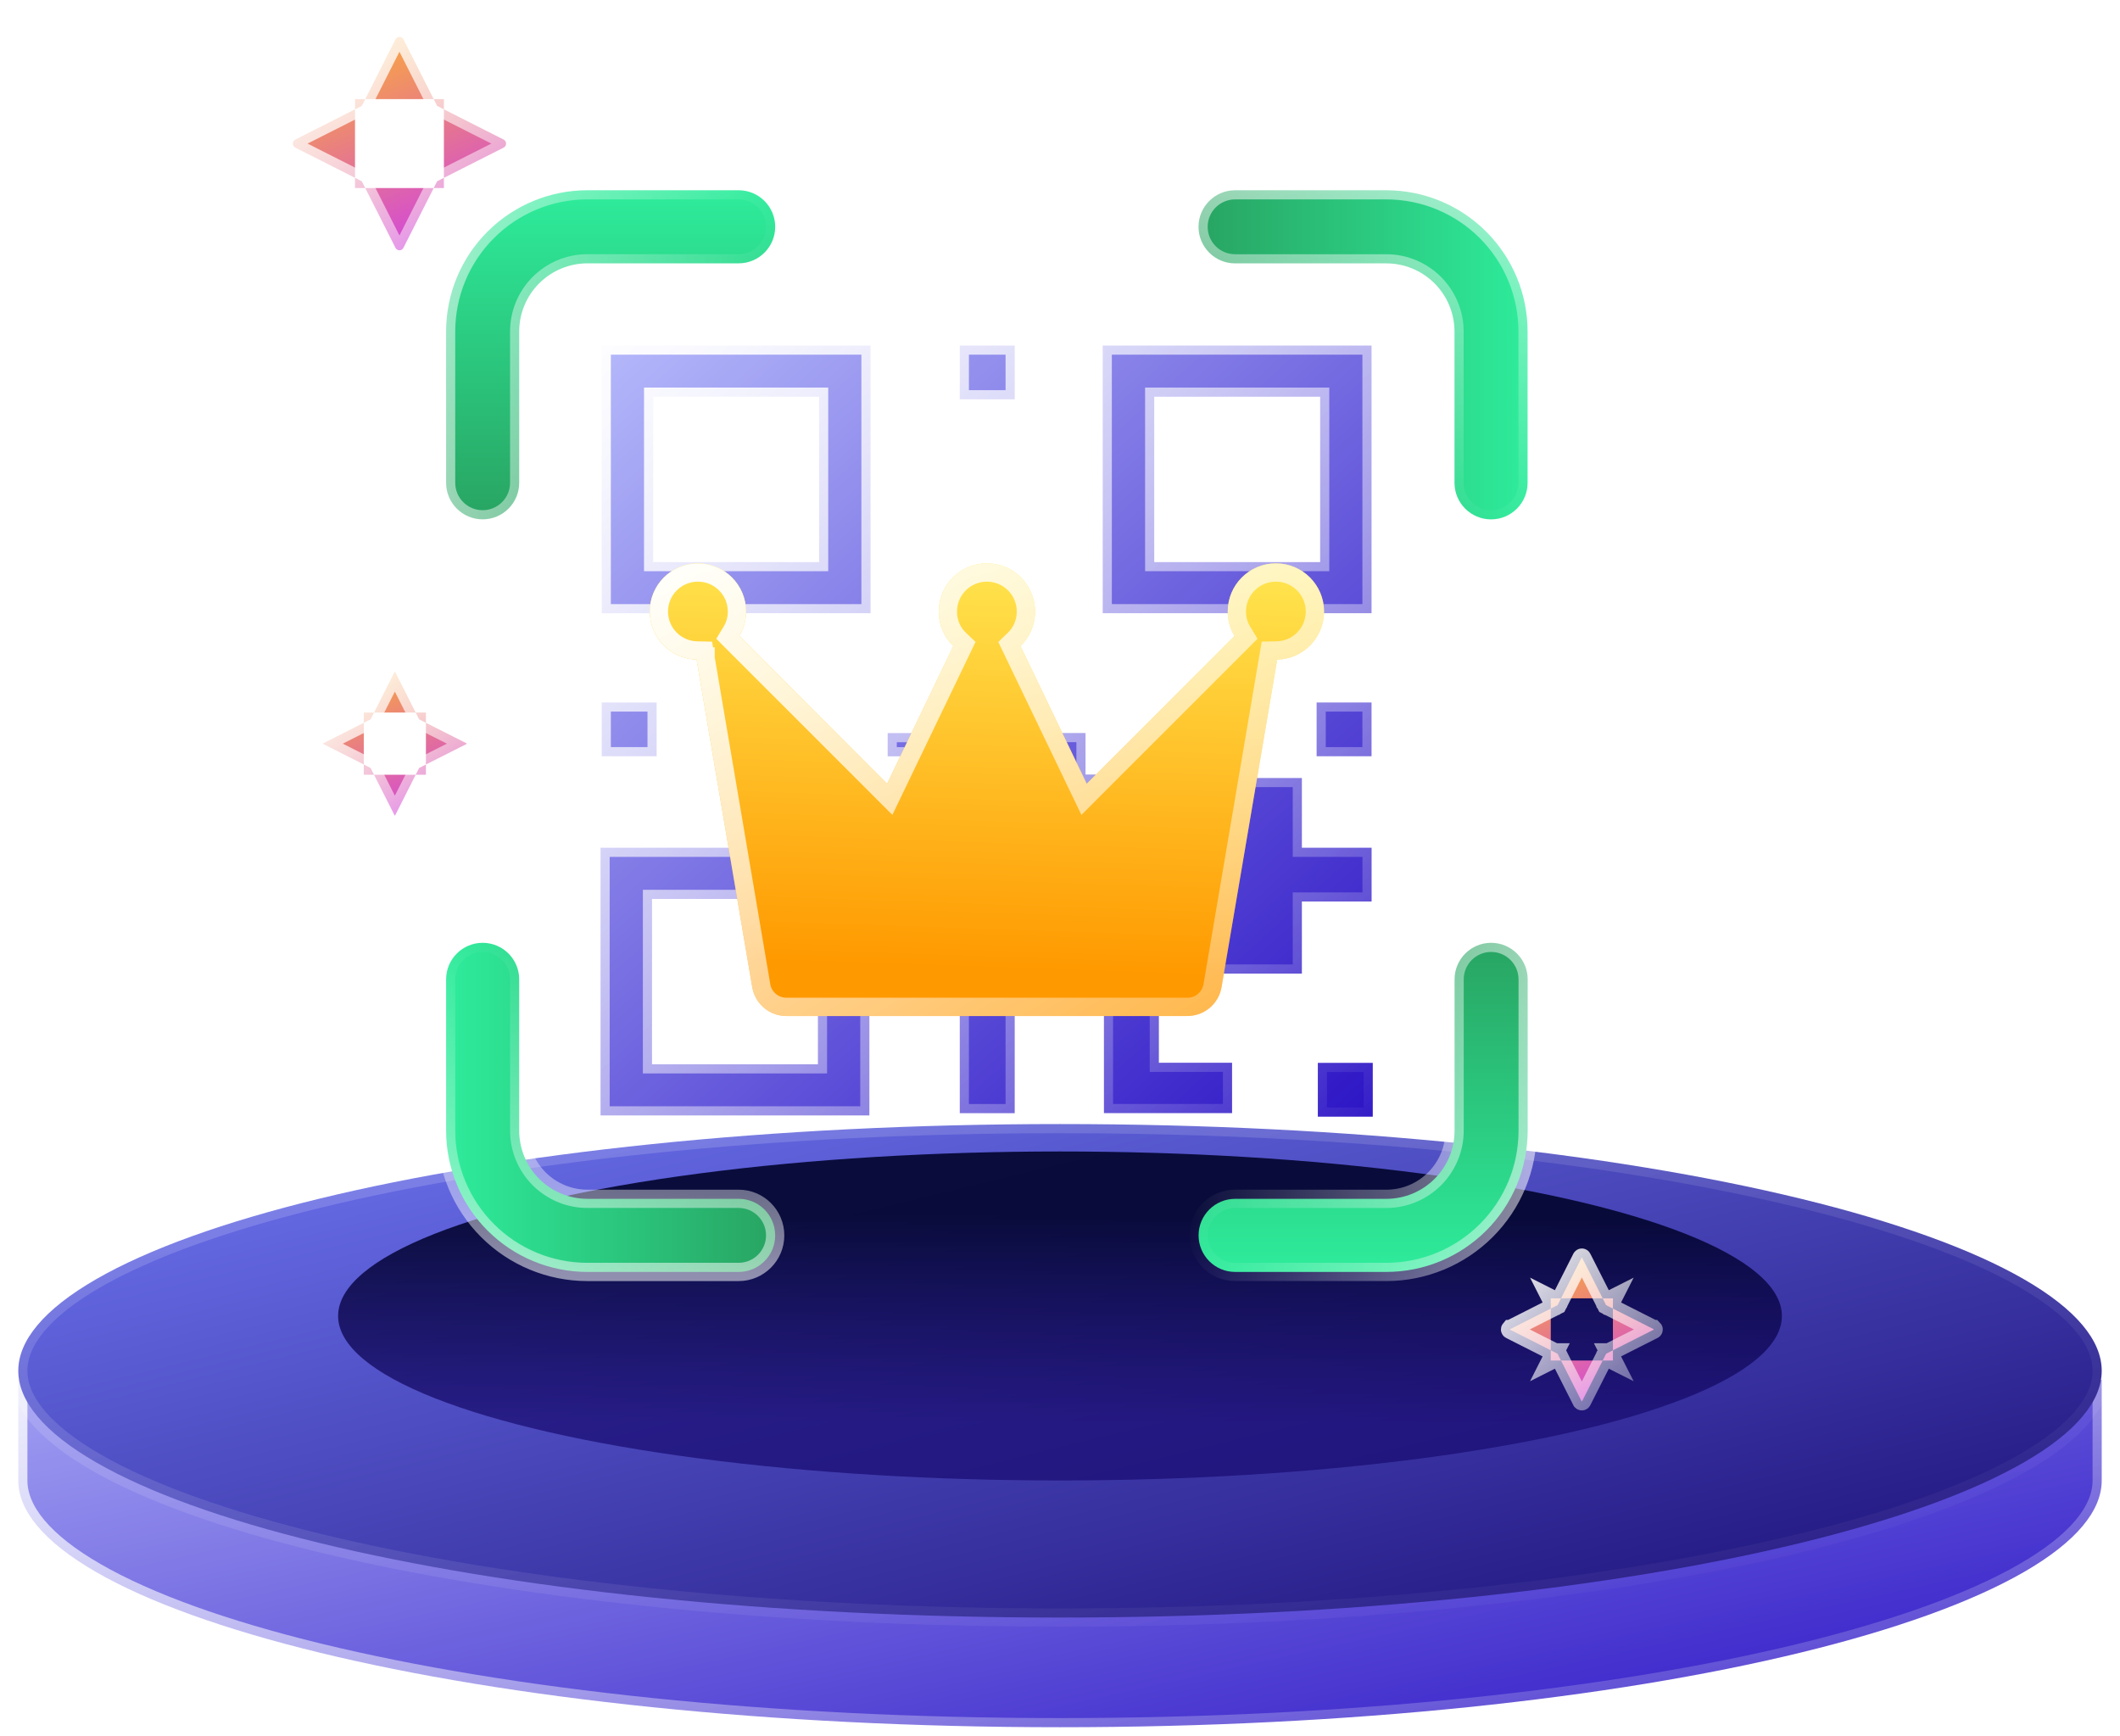 <svg width="116" height="95" viewBox="0 0 116 95" fill="none" xmlns="http://www.w3.org/2000/svg">
<path d="M109.739 75.445L109.846 75.5H109.967H115V81C115 82.641 113.62 84.353 110.732 86.016C107.881 87.657 103.723 89.152 98.54 90.414C88.184 92.935 73.85 94.5 58 94.5C42.15 94.5 27.816 92.935 17.46 90.414C12.277 89.152 8.119 87.657 5.268 86.016C2.38 84.353 1 82.641 1 81V75.5H6.033H6.154L6.261 75.445C10.805 73.116 18.001 71.126 26.953 69.72C35.895 68.316 46.554 67.5 58 67.5C69.446 67.5 80.105 68.316 89.047 69.72C97.999 71.126 105.195 73.116 109.739 75.445Z" fill="url(#paint0_linear_41_6100)" stroke="url(#paint1_linear_41_6100)"/>
<path d="M115 75C115 76.641 113.62 78.353 110.732 80.016C107.881 81.657 103.723 83.152 98.54 84.414C88.184 86.935 73.85 88.5 58 88.5C42.15 88.5 27.816 86.935 17.46 84.414C12.277 83.152 8.119 81.657 5.268 80.016C2.38 78.353 1 76.641 1 75C1 73.359 2.38 71.647 5.268 69.984C8.119 68.343 12.277 66.848 17.46 65.586C27.816 63.065 42.15 61.5 58 61.5C73.85 61.5 88.184 63.065 98.54 65.586C103.723 66.848 107.881 68.343 110.732 69.984C113.62 71.647 115 73.359 115 75Z" fill="url(#paint2_linear_41_6100)" stroke="url(#paint3_linear_41_6100)"/>
<g filter="url(#filter0_f_41_6100)">
<ellipse cx="58" cy="72" rx="39.5" ry="9" fill="url(#paint4_linear_41_6100)"/>
</g>
<path d="M63.41 57.645V58.145H63.91H67.415V60.901H60.404V54.221H63.41V57.645ZM64.283 53.266V49.947L68.036 42.566H71.235V45.882V46.382H71.735H75.05V49.324H71.735H71.235V49.824V53.266H64.283ZM75.047 41.376H72.041V38.434H75.047V41.376ZM63.41 42.376V45.318H59.904H59.404V45.818V53.08H56.022H55.522V53.58V60.905H52.516V50.264H55.895H56.395V49.764V45.822V45.322H55.895H52.642V42.38H55.895H56.395V41.88V40.105H59.397V41.876V42.376H59.897H63.41ZM64.213 41.376V38.434H67.218V41.376H64.213ZM55.518 39.108H52.512V35.32H55.518V39.108ZM51.579 40.108V41.38H48.57V40.108H51.579ZM36.176 49.183H35.676V49.683V57.73V58.23H36.176H44.254H44.754V57.73V49.683V49.183H44.254H36.176ZM63.656 21.706H63.156V22.206V30.253V30.753H63.656H71.735H72.235V30.253V22.206V21.706H71.735H63.656ZM36.239 21.706H35.739V22.206V30.253V30.753H36.239H44.318H44.818V30.253V22.206V21.706H44.318H36.239ZM32.924 18.905H47.633V33.551H32.924V18.905ZM72.108 58.152H75.114V61.095H72.108V58.152ZM40.748 38.434H43.754V41.376H40.748V38.434ZM32.924 38.434H35.929V41.376H32.924V38.434ZM52.516 18.905H55.522V21.847H52.516V18.905ZM32.86 46.382H47.57V61.028H32.86V46.382ZM60.337 18.905H75.047V33.551H60.337V18.905Z" fill="url(#paint5_linear_41_6100)" stroke="url(#paint6_linear_41_6100)"/>
<g filter="url(#filter1_d_41_6100)">
<path d="M69.812 26.823C68.356 26.823 67.177 28.003 67.177 29.459C67.177 29.94 67.302 30.394 67.546 30.796L59.462 38.88L55.838 31.343C56.332 30.869 56.635 30.197 56.635 29.459C56.635 28.003 55.456 26.823 54 26.823C52.544 26.823 51.365 28.003 51.365 29.459C51.365 30.19 51.654 30.862 52.162 31.343L48.538 38.88L40.454 30.796C40.698 30.394 40.823 29.94 40.823 29.459C40.823 28.003 39.644 26.823 38.188 26.823C36.731 26.823 35.552 28.003 35.552 29.459C35.552 30.889 36.692 32.055 38.115 32.088C38.115 32.088 40.373 45.373 41.161 50.013C41.316 50.923 42.105 51.589 43.028 51.589C47.558 51.589 60.442 51.589 64.972 51.589C65.895 51.589 66.684 50.923 66.839 50.013C67.627 45.373 69.885 32.088 69.885 32.088C71.308 32.055 72.448 30.889 72.448 29.459C72.448 28.003 71.269 26.823 69.812 26.823Z" fill="url(#paint7_linear_41_6100)"/>
<path d="M67.9 31.15L68.177 30.872L67.974 30.537C67.778 30.215 67.677 29.851 67.677 29.459C67.677 28.279 68.632 27.323 69.812 27.323C70.992 27.323 71.948 28.279 71.948 29.459C71.948 30.617 71.024 31.561 69.873 31.588L69.461 31.597L69.392 32.004L69.885 32.088C69.392 32.004 69.392 32.004 69.392 32.004L69.392 32.004L69.391 32.006L69.39 32.013L69.385 32.042L69.366 32.154L69.293 32.584L69.027 34.152L68.165 39.227C67.501 43.128 66.74 47.609 66.346 49.929C66.232 50.599 65.652 51.089 64.972 51.089H64.945H64.918H64.891H64.864H64.837H64.809H64.781H64.754H64.725H64.697H64.668H64.64H64.611H64.582H64.553H64.523H64.494H64.464H64.434H64.404H64.374H64.343H64.312H64.281H64.251H64.219H64.188H64.156H64.125H64.093H64.061H64.029H63.996H63.964H63.931H63.898H63.865H63.832H63.799H63.765H63.731H63.698H63.664H63.63H63.595H63.561H63.526H63.491H63.456H63.421H63.386H63.351H63.315H63.279H63.244H63.208H63.171H63.135H63.099H63.062H63.025H62.989H62.951H62.914H62.877H62.84H62.802H62.764H62.726H62.688H62.65H62.612H62.573H62.535H62.496H62.457H62.418H62.379H62.34H62.3H62.261H62.221H62.181H62.142H62.102H62.061H62.021H61.981H61.94H61.9H61.859H61.818H61.777H61.736H61.694H61.653H61.611H61.57H61.528H61.486H61.444H61.402H61.36H61.318H61.275H61.233H61.19H61.147H61.104H61.061H61.018H60.975H60.931H60.888H60.844H60.801H60.757H60.713H60.669H60.625H60.581H60.537H60.492H60.448H60.404H60.359H60.314H60.269H60.224H60.179H60.134H60.089H60.044H59.998H59.953H59.907H59.861H59.816H59.77H59.724H59.678H59.632H59.585H59.539H59.493H59.446H59.4H59.353H59.306H59.26H59.213H59.166H59.119H59.072H59.025H58.977H58.93H58.883H58.835H58.788H58.74H58.692H58.645H58.597H58.549H58.501H58.453H58.405H58.357H58.308H58.26H58.212H58.163H58.115H58.066H58.018H57.969H57.92H57.871H57.823H57.774H57.725H57.676H57.627H57.578H57.529H57.479H57.43H57.381H57.331H57.282H57.233H57.183H57.133H57.084H57.034H56.984H56.935H56.885H56.835H56.785H56.735H56.685H56.635H56.585H56.535H56.485H56.435H56.385H56.335H56.285H56.234H56.184H56.133H56.083H56.033H55.982H55.932H55.881H55.831H55.78H55.73H55.679H55.629H55.578H55.527H55.477H55.426H55.375H55.324H55.273H55.223H55.172H55.121H55.07H55.019H54.968H54.918H54.867H54.816H54.765H54.714H54.663H54.612H54.561H54.51H54.459H54.408H54.357H54.306H54.255H54.204H54.153H54.102H54.051H54H53.949H53.898H53.847H53.796H53.745H53.694H53.643H53.592H53.541H53.49H53.439H53.388H53.337H53.286H53.235H53.184H53.133H53.082H53.032H52.981H52.93H52.879H52.828H52.777H52.727H52.676H52.625H52.574H52.523H52.473H52.422H52.371H52.321H52.27H52.22H52.169H52.119H52.068H52.018H51.967H51.917H51.867H51.816H51.766H51.715H51.665H51.615H51.565H51.515H51.465H51.415H51.365H51.315H51.265H51.215H51.165H51.115H51.065H51.016H50.966H50.916H50.867H50.817H50.767H50.718H50.669H50.619H50.57H50.521H50.471H50.422H50.373H50.324H50.275H50.226H50.177H50.129H50.08H50.031H49.982H49.934H49.885H49.837H49.788H49.74H49.692H49.643H49.595H49.547H49.499H49.451H49.403H49.355H49.308H49.26H49.212H49.165H49.117H49.07H49.023H48.975H48.928H48.881H48.834H48.787H48.74H48.694H48.647H48.6H48.554H48.507H48.461H48.415H48.368H48.322H48.276H48.23H48.184H48.139H48.093H48.047H48.002H47.956H47.911H47.866H47.821H47.776H47.731H47.686H47.641H47.596H47.552H47.508H47.463H47.419H47.375H47.331H47.287H47.243H47.199H47.156H47.112H47.069H47.025H46.982H46.939H46.896H46.853H46.81H46.767H46.725H46.682H46.64H46.598H46.556H46.514H46.472H46.43H46.389H46.347H46.306H46.264H46.223H46.182H46.141H46.1H46.06H46.019H45.979H45.939H45.898H45.858H45.819H45.779H45.739H45.7H45.66H45.621H45.582H45.543H45.504H45.465H45.427H45.388H45.35H45.312H45.274H45.236H45.198H45.16H45.123H45.086H45.049H45.011H44.975H44.938H44.901H44.865H44.829H44.792H44.756H44.721H44.685H44.649H44.614H44.579H44.544H44.509H44.474H44.439H44.405H44.37H44.336H44.302H44.269H44.235H44.201H44.168H44.135H44.102H44.069H44.036H44.004H43.971H43.939H43.907H43.875H43.843H43.812H43.781H43.749H43.718H43.688H43.657H43.627H43.596H43.566H43.536H43.506H43.477H43.447H43.418H43.389H43.36H43.331H43.303H43.275H43.246H43.219H43.191H43.163H43.136H43.109H43.082H43.055H43.028C42.348 51.089 41.768 50.599 41.654 49.929C41.26 47.609 40.498 43.128 39.836 39.227L38.973 34.152L38.707 32.584L38.634 32.154L38.614 32.042L38.61 32.013L38.608 32.006L38.608 32.004L38.608 32.004C38.608 32.004 38.608 32.004 38.115 32.088L38.608 32.004L38.539 31.597L38.127 31.588C36.976 31.561 36.052 30.617 36.052 29.459C36.052 28.279 37.008 27.323 38.188 27.323C39.367 27.323 40.323 28.279 40.323 29.459C40.323 29.851 40.222 30.215 40.026 30.537L39.823 30.872L40.1 31.15L48.185 39.234L48.683 39.733L48.989 39.097L52.612 31.56L52.77 31.231L52.506 30.98C52.1 30.596 51.865 30.056 51.865 29.459C51.865 28.279 52.82 27.323 54 27.323C55.18 27.323 56.135 28.279 56.135 29.459C56.135 30.058 55.89 30.601 55.492 30.982L55.231 31.233L55.388 31.56L59.011 39.097L59.317 39.733L59.815 39.234L67.9 31.15Z" stroke="url(#paint8_linear_41_6100)"/>
</g>
<path d="M40.416 10.409C41.52 10.409 42.416 11.304 42.416 12.409C42.416 13.513 41.52 14.408 40.416 14.408H32.139C31.15 14.408 30.201 14.803 29.502 15.502C28.802 16.202 28.409 17.151 28.409 18.14V26.415C28.409 27.519 27.514 28.414 26.409 28.414C25.305 28.414 24.409 27.519 24.409 26.415V18.14C24.409 16.088 25.224 14.123 26.674 12.674C28.123 11.224 30.09 10.409 32.139 10.409H40.416Z" fill="url(#paint9_linear_41_6100)" stroke="url(#paint10_linear_41_6100)"/>
<path d="M67.583 69.59C66.479 69.59 65.583 68.695 65.583 67.59C65.583 66.486 66.479 65.591 67.583 65.591H75.86C76.85 65.591 77.799 65.196 78.498 64.496C79.197 63.797 79.59 62.848 79.59 61.859V53.584C79.59 52.48 80.486 51.584 81.59 51.584C82.694 51.584 83.59 52.48 83.59 53.584V61.859C83.59 63.911 82.776 65.876 81.326 67.325C79.876 68.774 77.91 69.59 75.86 69.59H67.583Z" fill="url(#paint11_linear_41_6100)" stroke="url(#paint12_linear_41_6100)"/>
<path d="M24.41 53.583C24.41 52.48 25.305 51.584 26.409 51.584C27.514 51.584 28.409 52.48 28.409 53.583V61.86C28.409 62.85 28.803 63.799 29.503 64.498C30.203 65.197 31.151 65.59 32.141 65.59H40.416C41.52 65.59 42.415 66.486 42.415 67.591C42.415 68.694 41.52 69.591 40.416 69.591H32.141C30.088 69.591 28.124 68.776 26.675 67.326C25.225 65.877 24.41 63.91 24.41 61.86V53.583Z" fill="url(#paint13_linear_41_6100)" stroke="url(#paint14_linear_41_6100)"/>
<path d="M83.585 26.417C83.585 27.52 82.69 28.416 81.586 28.416C80.482 28.416 79.586 27.52 79.586 26.417V18.14C79.586 17.15 79.192 16.201 78.492 15.502C77.792 14.803 76.844 14.41 75.854 14.41H67.579C66.475 14.41 65.58 13.514 65.58 12.409C65.58 11.306 66.475 10.41 67.579 10.41L75.854 10.41C77.907 10.41 79.871 11.224 81.32 12.674C82.77 14.123 83.585 16.09 83.585 18.14V26.417Z" fill="url(#paint15_linear_41_6100)" stroke="url(#paint16_linear_41_6100)"/>
<path d="M19.425 5.422L19.872 5.648L19.872 5.648L19.872 5.647L19.872 5.646L19.875 5.642L19.883 5.624L19.918 5.556L20.046 5.302L20.485 4.435C20.836 3.74 21.277 2.868 21.637 2.158L21.639 2.156C21.682 2.07 21.768 2.018 21.857 2.018C21.947 2.018 22.033 2.07 22.076 2.156L22.076 2.156L22.077 2.158C22.437 2.868 22.879 3.74 23.23 4.435L23.669 5.302L23.797 5.556L23.831 5.624L23.84 5.642L23.842 5.646L23.843 5.647L23.843 5.648L23.843 5.648L24.289 5.422M19.425 5.422L19.651 5.868L19.651 5.868L19.651 5.869L19.65 5.869L19.645 5.871L19.628 5.88L19.559 5.915L19.306 6.043L18.439 6.482C17.743 6.834 16.87 7.276 16.158 7.635L16.157 7.635C16.077 7.676 16.023 7.763 16.023 7.856C16.023 7.949 16.077 8.037 16.157 8.077L16.158 8.077C16.87 8.437 17.743 8.878 18.439 9.23L19.306 9.669L19.559 9.797L19.628 9.832L19.645 9.841L19.65 9.843L19.651 9.844L19.651 9.844L19.651 9.844L19.425 10.29M19.425 5.422L19.872 5.648L19.797 5.794L19.651 5.868L19.425 5.422ZM19.425 10.29L19.872 10.064L19.872 10.065L19.872 10.065L19.872 10.066L19.875 10.07L19.883 10.088L19.918 10.156L20.046 10.41L20.485 11.277C20.836 11.972 21.277 12.844 21.637 13.554L21.639 13.556L21.639 13.556C21.682 13.643 21.768 13.694 21.857 13.694C21.947 13.694 22.033 13.643 22.076 13.556L22.077 13.554C22.437 12.844 22.879 11.972 23.23 11.277L23.669 10.41L23.797 10.156L23.831 10.088L23.84 10.07L23.842 10.066L23.843 10.065L23.843 10.065L23.843 10.064L24.289 10.29M19.425 10.29L19.651 9.844L19.797 9.918L19.872 10.064L19.425 10.29ZM24.289 10.29L24.064 9.844L24.064 9.844L24.064 9.844L24.065 9.843L24.07 9.841L24.087 9.832L24.155 9.797L24.409 9.669L25.276 9.23C25.971 8.878 26.845 8.437 27.557 8.077L27.557 8.077C27.638 8.037 27.692 7.949 27.692 7.856C27.692 7.763 27.638 7.676 27.557 7.635L27.557 7.635C26.845 7.276 25.971 6.834 25.276 6.482L24.409 6.043L24.155 5.915L24.087 5.88L24.069 5.871L24.065 5.869L24.064 5.869L24.064 5.868L24.064 5.868L24.289 5.422M24.289 10.29L23.843 10.064L23.917 9.918L24.064 9.844L24.289 10.29ZM24.289 5.422L24.064 5.868L23.917 5.794L23.843 5.648L24.289 5.422Z" fill="url(#paint17_linear_41_6100)" stroke="url(#paint18_linear_41_6100)"/>
<path d="M84.854 71.036L85.3 71.261L85.3 71.261L85.3 71.261L85.301 71.26L85.302 71.257L85.308 71.245L85.333 71.197L85.422 71.02L85.729 70.414C85.974 69.928 86.283 69.319 86.534 68.823L86.534 68.823L86.536 68.82C86.541 68.81 86.549 68.807 86.554 68.807C86.559 68.807 86.567 68.81 86.572 68.82L86.572 68.82L86.573 68.823C86.825 69.319 87.134 69.928 87.379 70.414L87.686 71.02L87.775 71.197L87.799 71.245L87.806 71.257L87.807 71.26L87.808 71.261L87.808 71.261L87.808 71.261L88.254 71.036M84.854 71.036L85.08 71.482L85.08 71.482L85.08 71.482L85.079 71.483L85.076 71.484L85.063 71.49L85.016 71.514L84.838 71.604L84.232 71.911C83.746 72.157 83.136 72.466 82.638 72.717L82.637 72.717C82.636 72.718 82.633 72.72 82.63 72.725C82.627 72.73 82.626 72.734 82.626 72.737C82.626 72.74 82.627 72.745 82.63 72.75C82.633 72.754 82.636 72.757 82.637 72.757L82.638 72.757C83.136 73.009 83.746 73.317 84.232 73.563L84.838 73.87L85.016 73.96L85.063 73.984L85.076 73.99L85.079 73.992L85.08 73.992L85.08 73.992L85.08 73.992L84.854 74.438M84.854 71.036L85.3 71.261L85.226 71.408L85.08 71.482L84.854 71.036ZM84.854 74.438L85.3 74.213L85.3 74.213L85.3 74.213L85.301 74.214L85.302 74.217L85.308 74.229L85.333 74.277L85.422 74.454L85.729 75.06C85.974 75.546 86.283 76.156 86.534 76.652L86.536 76.654L86.536 76.654C86.541 76.664 86.549 76.668 86.554 76.668C86.559 76.668 86.567 76.664 86.572 76.654L86.573 76.652L86.573 76.652C86.825 76.156 87.134 75.546 87.379 75.06L87.686 74.454L87.775 74.277L87.799 74.229L87.806 74.217L87.807 74.214L87.808 74.213L87.808 74.213L87.808 74.213L88.254 74.438M84.854 74.438L85.08 73.992L85.226 74.066L85.3 74.213L84.854 74.438ZM88.254 74.438L88.028 73.992L88.028 73.992L88.028 73.992L88.029 73.992L88.032 73.99L88.045 73.984L88.092 73.96L88.27 73.87L88.876 73.563C89.362 73.317 89.972 73.009 90.47 72.757L90.471 72.757C90.472 72.757 90.475 72.754 90.478 72.75C90.481 72.745 90.482 72.74 90.482 72.737C90.482 72.734 90.481 72.73 90.478 72.725C90.475 72.72 90.472 72.718 90.471 72.717L90.47 72.717C89.972 72.466 89.362 72.157 88.876 71.911L88.27 71.604L88.092 71.514L88.045 71.49L88.032 71.484L88.029 71.483L88.028 71.482L88.028 71.482L88.028 71.482L88.254 71.036M88.254 74.438L87.808 74.213L87.882 74.066L88.028 73.992L88.254 74.438ZM88.254 71.036L88.028 71.482L87.882 71.408L87.808 71.261L88.254 71.036Z" fill="url(#paint19_linear_41_6100)" stroke="url(#paint20_linear_41_6100)"/>
<path d="M19.905 38.986L20.352 39.212L20.352 39.212L20.352 39.212L20.352 39.211L20.354 39.208L20.36 39.195L20.384 39.148L20.474 38.97L20.78 38.364C21.026 37.879 21.334 37.269 21.586 36.773L21.586 36.773L21.587 36.77C21.592 36.761 21.6 36.757 21.605 36.757C21.61 36.757 21.619 36.761 21.624 36.77L21.624 36.77L21.625 36.773C21.876 37.269 22.185 37.879 22.431 38.364L22.737 38.97L22.827 39.148L22.851 39.195L22.857 39.208L22.859 39.211L22.859 39.212L22.859 39.212L22.859 39.212L23.305 38.986M19.905 38.986L20.131 39.432L20.131 39.432L20.131 39.433L20.13 39.433L20.127 39.434L20.115 39.441L20.067 39.465L19.89 39.555L19.284 39.861C18.798 40.108 18.187 40.416 17.689 40.667L17.689 40.668C17.687 40.668 17.684 40.67 17.681 40.675C17.678 40.68 17.677 40.685 17.677 40.688C17.677 40.691 17.678 40.695 17.681 40.7C17.684 40.705 17.687 40.707 17.689 40.708L17.689 40.708C18.187 40.959 18.798 41.268 19.284 41.514L19.89 41.82L20.067 41.91L20.115 41.934L20.127 41.941L20.13 41.942L20.131 41.943L20.131 41.943L20.131 41.943L19.905 42.389M19.905 38.986L20.352 39.212L20.278 39.358L20.131 39.432L19.905 38.986ZM19.905 42.389L20.352 42.163L20.352 42.163L20.352 42.164L20.352 42.164L20.354 42.167L20.36 42.18L20.384 42.227L20.474 42.405L20.78 43.011C21.026 43.497 21.334 44.106 21.586 44.602L21.587 44.605L21.587 44.605C21.592 44.615 21.6 44.618 21.605 44.618C21.61 44.618 21.619 44.615 21.624 44.605L21.625 44.602L21.625 44.602C21.876 44.106 22.185 43.497 22.431 43.011L22.737 42.405L22.827 42.227L22.851 42.18L22.857 42.167L22.859 42.164L22.859 42.164L22.859 42.163L22.859 42.163L23.305 42.389M19.905 42.389L20.131 41.943L20.278 42.017L20.352 42.163L19.905 42.389ZM23.305 42.389L23.079 41.943L23.079 41.943L23.08 41.943L23.081 41.942L23.084 41.941L23.096 41.934L23.144 41.91L23.321 41.82L23.927 41.514C24.413 41.268 25.024 40.959 25.522 40.708L25.522 40.708C25.523 40.707 25.526 40.705 25.529 40.7C25.532 40.695 25.533 40.691 25.533 40.688C25.533 40.685 25.532 40.68 25.529 40.675C25.526 40.67 25.523 40.668 25.522 40.668L25.522 40.667C25.024 40.416 24.413 40.108 23.927 39.861L23.321 39.555L23.144 39.465L23.096 39.441L23.084 39.434L23.081 39.433L23.08 39.433L23.079 39.432L23.079 39.432L23.305 38.986M23.305 42.389L22.859 42.163L22.933 42.017L23.079 41.943L23.305 42.389ZM23.305 38.986L23.079 39.432L22.933 39.358L22.859 39.212L23.305 38.986Z" fill="url(#paint21_linear_41_6100)" stroke="url(#paint22_linear_41_6100)"/>
<defs>
<filter id="filter0_f_41_6100" x="10.5" y="55" width="95" height="34" filterUnits="userSpaceOnUse" color-interpolation-filters="sRGB">
<feFlood flood-opacity="0" result="BackgroundImageFix"/>
<feBlend mode="normal" in="SourceGraphic" in2="BackgroundImageFix" result="shape"/>
<feGaussianBlur stdDeviation="4" result="effect1_foregroundBlur_41_6100"/>
</filter>
<filter id="filter1_d_41_6100" x="30.552" y="25.823" width="46.896" height="34.765" filterUnits="userSpaceOnUse" color-interpolation-filters="sRGB">
<feFlood flood-opacity="0" result="BackgroundImageFix"/>
<feColorMatrix in="SourceAlpha" type="matrix" values="0 0 0 0 0 0 0 0 0 0 0 0 0 0 0 0 0 0 127 0" result="hardAlpha"/>
<feOffset dy="4"/>
<feGaussianBlur stdDeviation="2.5"/>
<feComposite in2="hardAlpha" operator="out"/>
<feColorMatrix type="matrix" values="0 0 0 0 0.002 0 0 0 0 0.026 0 0 0 0 0.237 0 0 0 0.5 0"/>
<feBlend mode="normal" in2="BackgroundImageFix" result="effect1_dropShadow_41_6100"/>
<feBlend mode="normal" in="SourceGraphic" in2="effect1_dropShadow_41_6100" result="shape"/>
</filter>
<linearGradient id="paint0_linear_41_6100" x1="0.868" y1="66.936" x2="11.951" y2="117.103" gradientUnits="userSpaceOnUse">
<stop stop-color="#B6BAFB"/>
<stop offset="1" stop-color="#2D15C5"/>
</linearGradient>
<linearGradient id="paint1_linear_41_6100" x1="0.183" y1="66.305" x2="11.87" y2="119.157" gradientUnits="userSpaceOnUse">
<stop stop-color="white"/>
<stop offset="1" stop-color="white" stop-opacity="0"/>
</linearGradient>
<linearGradient id="paint2_linear_41_6100" x1="-0.299" y1="60.795" x2="12.752" y2="114.394" gradientUnits="userSpaceOnUse">
<stop stop-color="#7179F6"/>
<stop offset="1" stop-color="#190B72"/>
</linearGradient>
<linearGradient id="paint3_linear_41_6100" x1="0.183" y1="60.305" x2="11.87" y2="113.157" gradientUnits="userSpaceOnUse">
<stop stop-color="white" stop-opacity="0.19"/>
<stop offset="1" stop-color="white" stop-opacity="0"/>
</linearGradient>
<linearGradient id="paint4_linear_41_6100" x1="63.5" y1="66.5" x2="63.5" y2="78" gradientUnits="userSpaceOnUse">
<stop stop-color="#01032B" stop-opacity="0.9"/>
<stop offset="1" stop-color="#190B72" stop-opacity="0.72"/>
</linearGradient>
<linearGradient id="paint5_linear_41_6100" x1="32.499" y1="18.306" x2="72.882" y2="62.876" gradientUnits="userSpaceOnUse">
<stop stop-color="#B6BAFB"/>
<stop offset="1" stop-color="#2D15C5"/>
</linearGradient>
<linearGradient id="paint6_linear_41_6100" x1="32.241" y1="17.333" x2="74.793" y2="64.255" gradientUnits="userSpaceOnUse">
<stop stop-color="white"/>
<stop offset="1" stop-color="white" stop-opacity="0"/>
</linearGradient>
<linearGradient id="paint7_linear_41_6100" x1="54.306" y1="49.037" x2="55.166" y2="24.016" gradientUnits="userSpaceOnUse">
<stop stop-color="#FF9900"/>
<stop offset="1" stop-color="#FFEE58"/>
</linearGradient>
<linearGradient id="paint8_linear_41_6100" x1="35.45" y1="26.209" x2="57.242" y2="61.957" gradientUnits="userSpaceOnUse">
<stop stop-color="white"/>
<stop offset="1" stop-color="white" stop-opacity="0.23"/>
</linearGradient>
<linearGradient id="paint9_linear_41_6100" x1="33.413" y1="9.909" x2="33.413" y2="28.914" gradientUnits="userSpaceOnUse">
<stop stop-color="#2EEE9D"/>
<stop offset="1" stop-color="#28A260"/>
</linearGradient>
<linearGradient id="paint10_linear_41_6100" x1="24.465" y1="11.019" x2="43.22" y2="11.338" gradientUnits="userSpaceOnUse">
<stop stop-color="white" stop-opacity="0.53"/>
<stop offset="1" stop-color="white" stop-opacity="0"/>
</linearGradient>
<linearGradient id="paint11_linear_41_6100" x1="74.587" y1="70.09" x2="74.587" y2="51.084" gradientUnits="userSpaceOnUse">
<stop stop-color="#2EEE9D"/>
<stop offset="1" stop-color="#28A260"/>
</linearGradient>
<linearGradient id="paint12_linear_41_6100" x1="83.534" y1="68.98" x2="64.779" y2="68.66" gradientUnits="userSpaceOnUse">
<stop stop-color="white" stop-opacity="0.53"/>
<stop offset="1" stop-color="white" stop-opacity="0"/>
</linearGradient>
<linearGradient id="paint13_linear_41_6100" x1="23.91" y1="60.587" x2="42.915" y2="60.587" gradientUnits="userSpaceOnUse">
<stop stop-color="#2EEE9D"/>
<stop offset="1" stop-color="#28A260"/>
</linearGradient>
<linearGradient id="paint14_linear_41_6100" x1="25.02" y1="69.534" x2="25.339" y2="50.779" gradientUnits="userSpaceOnUse">
<stop stop-color="white" stop-opacity="0.53"/>
<stop offset="1" stop-color="white" stop-opacity="0"/>
</linearGradient>
<linearGradient id="paint15_linear_41_6100" x1="84.085" y1="19.413" x2="65.08" y2="19.413" gradientUnits="userSpaceOnUse">
<stop stop-color="#2EEE9D"/>
<stop offset="1" stop-color="#28A260"/>
</linearGradient>
<linearGradient id="paint16_linear_41_6100" x1="82.975" y1="10.466" x2="82.656" y2="29.221" gradientUnits="userSpaceOnUse">
<stop stop-color="white" stop-opacity="0.53"/>
<stop offset="1" stop-color="white" stop-opacity="0"/>
</linearGradient>
<linearGradient id="paint17_linear_41_6100" x1="28.11" y1="14.412" x2="21.862" y2="-0.19" gradientUnits="userSpaceOnUse">
<stop offset="0.021" stop-color="#C930FF"/>
<stop offset="1" stop-color="#FFB629"/>
</linearGradient>
<linearGradient id="paint18_linear_41_6100" x1="15.488" y1="1.204" x2="27.979" y2="14.95" gradientUnits="userSpaceOnUse">
<stop stop-color="white"/>
<stop offset="1" stop-color="white" stop-opacity="0.23"/>
</linearGradient>
<linearGradient id="paint19_linear_41_6100" x1="90.925" y1="77.32" x2="86.557" y2="67.113" gradientUnits="userSpaceOnUse">
<stop offset="0.021" stop-color="#C930FF"/>
<stop offset="1" stop-color="#FFB629"/>
</linearGradient>
<linearGradient id="paint20_linear_41_6100" x1="82.102" y1="68.087" x2="90.833" y2="77.696" gradientUnits="userSpaceOnUse">
<stop stop-color="white"/>
<stop offset="1" stop-color="white" stop-opacity="0.23"/>
</linearGradient>
<linearGradient id="paint21_linear_41_6100" x1="25.976" y1="45.27" x2="21.608" y2="35.064" gradientUnits="userSpaceOnUse">
<stop offset="0.021" stop-color="#C930FF"/>
<stop offset="1" stop-color="#FFB629"/>
</linearGradient>
<linearGradient id="paint22_linear_41_6100" x1="17.153" y1="36.038" x2="25.884" y2="45.646" gradientUnits="userSpaceOnUse">
<stop stop-color="white"/>
<stop offset="1" stop-color="white" stop-opacity="0.23"/>
</linearGradient>
</defs>
</svg>

